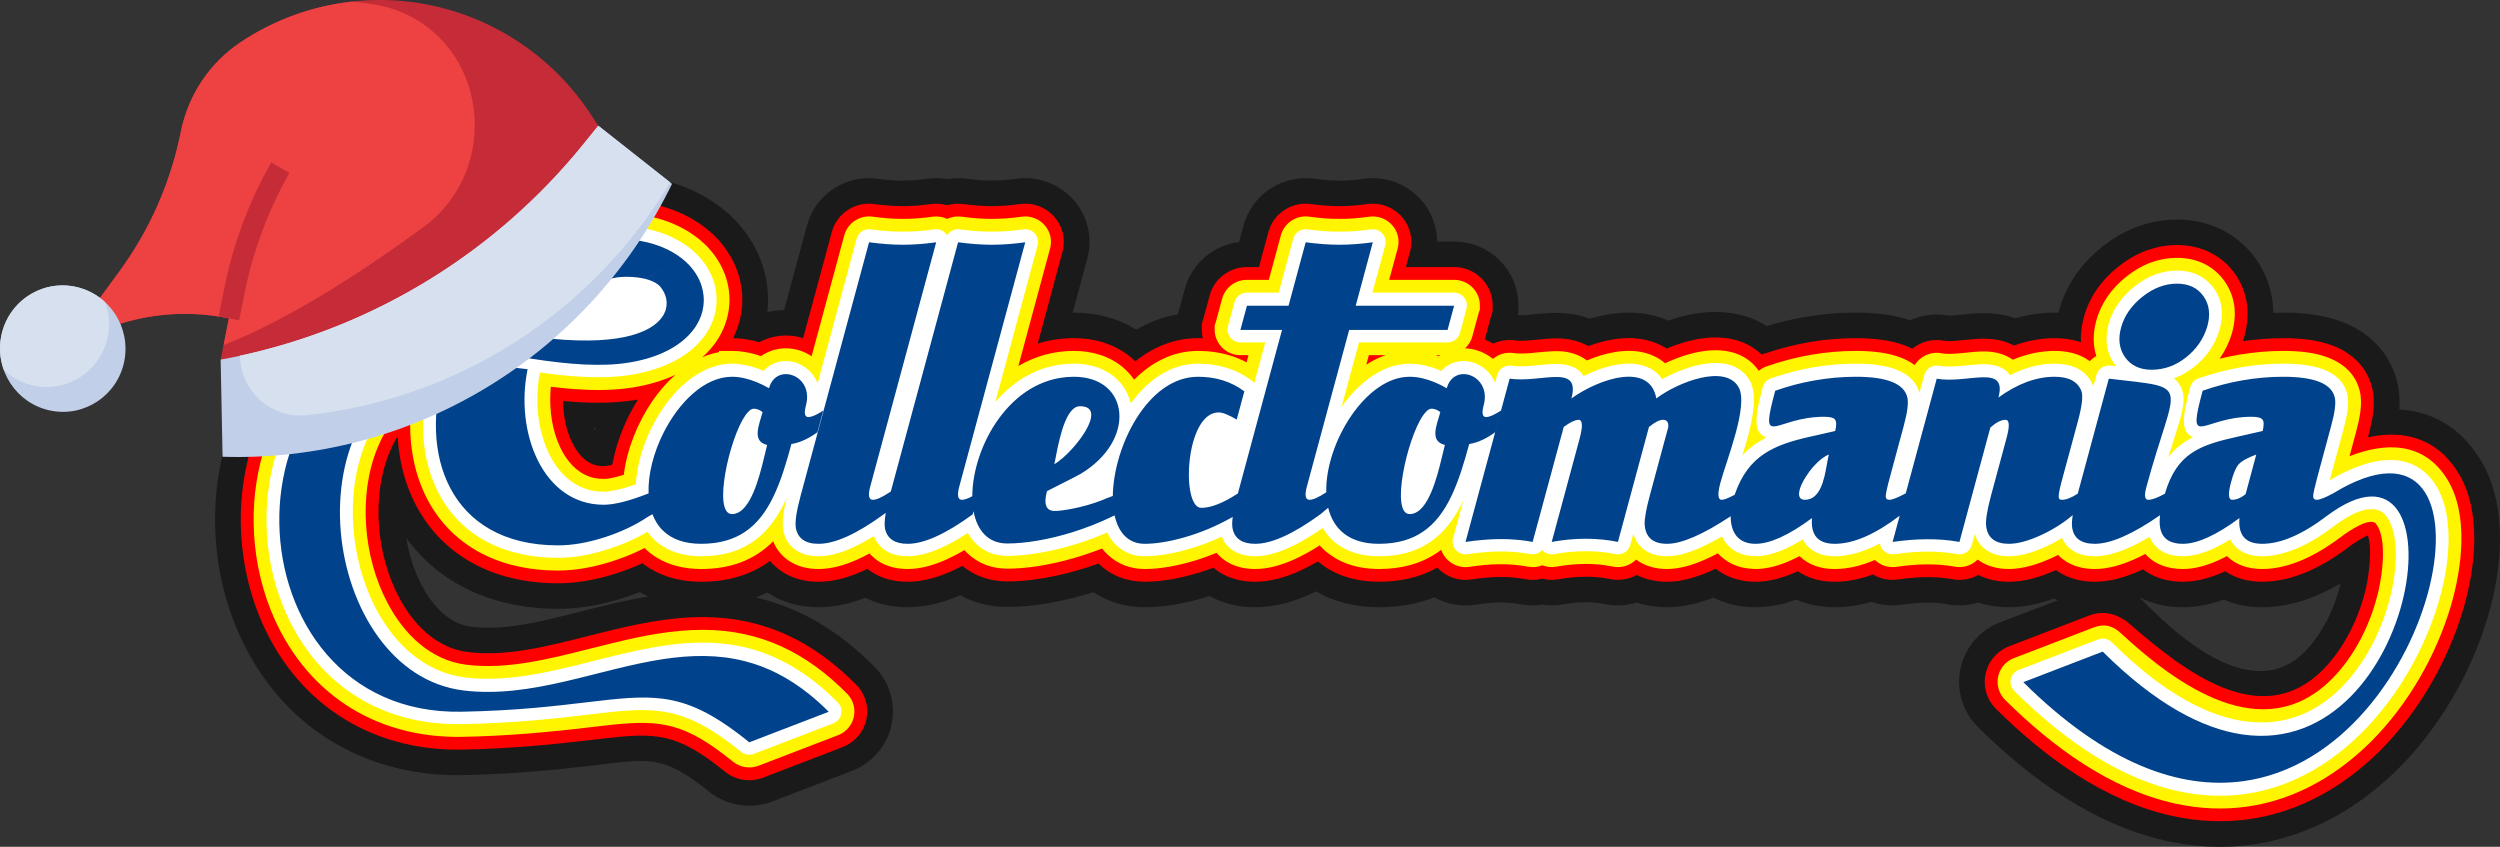 <svg width="186" height="63" viewBox="0 0 186 63" fill="none" xmlns="http://www.w3.org/2000/svg">
<rect x="0" y="0" width="186" height="63" fill="#333333" stroke="none"/>
<path fill-rule="evenodd" clip-rule="evenodd" d="M166.689 18.007C167.125 18.382 167.516 18.811 167.852 19.288C168.532 20.248 168.952 21.342 169.088 22.513C169.12 22.765 169.134 23.018 169.136 23.274C169.382 23.261 169.627 23.257 169.874 23.257C171.385 23.257 172.96 23.426 174.374 23.993C176.364 24.798 177.842 26.32 178.351 28.419C178.518 29.09 178.558 29.778 178.51 30.462C180.84 30.603 182.991 31.693 184.52 34.164C186.616 37.553 186.178 42.232 185.095 45.887C183.86 50.051 181.507 54.136 178.407 57.213C177.007 58.604 175.424 59.821 173.689 60.779C171.466 62 169.107 62.721 166.689 62.933V49.728C168.343 50.16 169.996 49.953 171.433 48.53C172.771 47.198 173.71 45.23 174.146 43.4C173.603 43.721 173.05 44.011 172.474 44.257C171.154 44.829 169.751 45.179 168.307 45.179C167.755 45.179 167.212 45.126 166.689 45.008V18.007ZM144.817 44.945C144.341 44.864 143.86 44.835 143.377 44.837C142.75 44.84 142.123 44.903 141.501 44.991C140.712 45.105 139.941 45.02 139.236 44.776C138.352 45.035 137.437 45.179 136.502 45.179C135.495 45.179 134.52 44.993 133.641 44.605C132.668 44.961 131.648 45.179 130.602 45.179H130.578C130.382 45.179 130.321 45.178 130.18 45.167C129.222 45.113 128.305 44.874 127.483 44.459C126.383 44.89 125.216 45.179 124.03 45.179C123.249 45.179 122.489 45.068 121.769 44.829C120.993 45.067 120.148 45.113 119.311 44.926C118.878 44.839 118.424 44.807 117.985 44.807C117.429 44.807 116.863 44.859 116.312 44.961C115.788 45.059 115.264 45.061 114.75 44.989C114.208 45.068 113.647 45.059 113.092 44.948C112.604 44.859 112.111 44.825 111.617 44.825C110.994 44.829 110.364 44.898 109.745 44.99C108.659 45.151 107.602 44.936 106.71 44.441C105.454 44.94 104.069 45.179 102.584 45.179C100.937 45.179 99.333 44.825 97.925 44.002C97.782 44.072 97.639 44.139 97.497 44.203C96.203 44.788 94.813 45.179 93.384 45.179C92.193 45.179 91.035 44.926 90.002 44.349C89.896 44.38 89.795 44.412 89.69 44.444C88.252 44.874 86.674 45.179 85.17 45.179C83.783 45.179 82.473 44.799 81.35 44.058C80.89 44.203 80.429 44.334 79.962 44.456C78.349 44.869 76.609 45.157 74.938 45.157C73.692 45.157 72.503 44.867 71.447 44.287C70.208 44.825 68.886 45.179 67.527 45.179C66.424 45.179 65.349 44.959 64.374 44.471C63.267 44.906 62.099 45.179 60.9 45.179C59.555 45.179 58.25 44.853 57.123 44.108L57.086 44.086C56.813 44.219 56.536 44.345 56.252 44.456C59.597 45.233 62.489 47.007 65.062 49.606C66.912 51.473 66.888 54.48 65.007 56.315C64.528 56.781 63.956 57.146 63.327 57.376L57.469 59.627C55.862 60.243 54.038 59.951 52.713 58.867C49.372 56.173 48.344 56.445 44.247 56.934V45.234C45.571 44.908 46.895 44.602 48.231 44.375C48.016 44.278 47.807 44.172 47.599 44.054C47.206 44.208 46.806 44.351 46.401 44.48C45.694 44.705 44.976 44.89 44.247 45.03V32.015L44.254 32.031L44.313 31.864L44.247 31.863V13.072C44.646 13.033 45.044 13.015 45.445 13.004C46.896 12.973 48.357 13.122 49.757 13.518C51.203 13.923 52.54 14.575 53.721 15.501L53.759 15.535L53.944 15.686C54.046 15.77 54.096 15.81 54.125 15.832L54.164 15.852L54.464 16.153L54.583 16.27L54.627 16.314C54.774 16.461 54.817 16.505 54.891 16.597C55.281 17.028 55.631 17.496 55.929 17.993C56.284 18.579 56.568 19.207 56.771 19.861L56.788 19.914L56.805 19.971C57.117 21.026 57.215 22.126 57.091 23.22C57.26 23.18 57.431 23.148 57.604 23.126C57.85 23.091 58.096 23.068 58.34 23.065L60.037 16.775C60.671 14.423 63.003 12.931 65.409 13.312C65.71 13.349 66.011 13.383 66.316 13.405C66.59 13.426 66.865 13.438 67.138 13.438C67.44 13.438 67.739 13.428 68.037 13.403C68.348 13.383 68.664 13.346 68.977 13.3C69.481 13.231 69.985 13.24 70.47 13.326C70.98 13.237 71.507 13.232 72.034 13.312C72.337 13.349 72.637 13.383 72.941 13.405C73.215 13.426 73.491 13.438 73.766 13.438C74.065 13.438 74.366 13.428 74.665 13.403C74.975 13.383 75.29 13.346 75.602 13.3C78.216 12.934 80.644 14.742 81.014 17.337C81.104 17.963 81.064 18.61 80.898 19.228L79.81 23.257H79.892C81.544 23.257 83.158 23.663 84.534 24.527C85.481 23.972 86.52 23.575 87.631 23.386C87.651 23.314 87.673 23.237 87.701 23.147L88.15 21.493C88.659 19.602 90.276 18.237 92.19 18.007L92.522 16.775C93.154 14.423 95.485 12.931 97.894 13.312C98.194 13.349 98.498 13.383 98.797 13.405C99.074 13.426 99.349 13.438 99.627 13.438C99.924 13.438 100.223 13.428 100.523 13.403C100.834 13.383 101.149 13.346 101.461 13.3C104.074 12.934 106.502 14.742 106.869 17.337C106.902 17.546 106.918 17.757 106.918 17.971H108.186C110.824 17.971 112.968 20.099 112.968 22.717C112.968 23.052 112.964 23.253 112.938 23.441L113.021 23.452C113.319 23.485 113.843 23.413 114.15 23.38C115.348 23.261 116.447 23.187 117.632 23.502C117.853 23.562 118.07 23.631 118.282 23.713C118.714 23.578 119.153 23.477 119.596 23.398C120.705 23.205 121.846 23.198 122.946 23.456C123.357 23.553 123.752 23.683 124.13 23.852C124.85 23.599 125.587 23.41 126.317 23.305C128.146 23.042 129.966 23.312 131.444 24.258C132.361 23.979 133.295 23.754 134.239 23.59L134.286 23.584L134.325 23.577C135.561 23.367 136.815 23.257 138.071 23.257C139.421 23.257 140.827 23.393 142.112 23.827C142.976 23.437 143.959 23.297 144.946 23.477C145.23 23.495 145.71 23.432 145.982 23.405C147.167 23.285 148.25 23.208 149.425 23.52C149.598 23.567 149.769 23.62 149.938 23.679C150.888 23.407 151.867 23.257 152.862 23.257C152.959 23.257 153.055 23.259 153.151 23.261L153.188 23.123C153.446 22.162 153.871 21.262 154.439 20.44C154.983 19.654 155.647 18.958 156.398 18.365C157.167 17.749 158.022 17.246 158.95 16.889C159.089 16.838 159.143 16.818 159.233 16.794C160.114 16.491 161.034 16.334 161.963 16.334C163.076 16.334 164.166 16.554 165.173 17.028C165.726 17.291 166.235 17.62 166.689 18.007V45.008C166.26 44.914 165.84 44.78 165.444 44.605C164.472 44.961 163.451 45.179 162.407 45.179C161.289 45.179 160.225 44.957 159.282 44.493L159.233 44.513L159.826 45.102C161.497 46.76 164.085 49.046 166.689 49.728V62.933C164.891 63.091 163.058 62.969 161.214 62.566C155.779 61.375 151.026 57.927 147.153 54.086C145.287 52.231 145.287 49.226 147.153 47.373C147.665 46.86 148.287 46.477 148.97 46.24L153.098 44.656C153.001 44.615 152.905 44.574 152.814 44.529C152.459 44.658 152.103 44.771 151.738 44.869C150.997 45.065 150.232 45.179 149.462 45.179C148.679 45.179 147.91 45.068 147.189 44.829C146.439 45.059 145.625 45.108 144.817 44.945ZM44.247 56.934L44.182 56.944C42.516 57.139 40.876 57.312 39.229 57.436V46.413C40.601 46.168 41.961 45.811 43.203 45.498C43.553 45.407 43.901 45.324 44.247 45.234V56.934ZM39.229 14.246V45.15C39.988 45.25 40.751 45.297 41.517 45.297C42.341 45.297 43.167 45.217 43.976 45.079C44.065 45.065 44.156 45.047 44.247 45.03V32.015L44.182 31.863H44.247V13.072C42.52 13.22 40.833 13.611 39.229 14.246ZM39.229 57.436C37.64 57.557 36.041 57.637 34.415 57.671C26.652 57.809 20.362 53.59 17.506 46.508C16.541 44.123 16.043 41.553 16.003 38.988C15.862 30.08 21.336 21.361 31.688 19.976C33.169 18.052 35.014 16.428 37.155 15.23C37.826 14.854 38.522 14.526 39.229 14.246V45.15C38.351 45.032 37.479 44.846 36.628 44.576C34.02 43.753 31.816 42.211 30.23 40.038C30.425 41.26 30.808 42.474 31.379 43.555C32.131 44.976 33.362 46.425 35.069 46.633C36.395 46.795 37.821 46.663 39.229 46.413V57.436Z" fill="#1A1A1A"/>
<path fill-rule="evenodd" clip-rule="evenodd" d="M145.175 43.076C144.576 42.976 143.973 42.936 143.365 42.938C142.65 42.94 141.93 43.01 141.223 43.11C140.549 43.21 139.891 43.066 139.345 42.74C138.436 43.076 137.481 43.281 136.501 43.281C135.502 43.281 134.548 43.043 133.754 42.5L133.659 42.541C132.702 42.977 131.663 43.281 130.602 43.281H130.578C130.428 43.281 130.431 43.285 130.326 43.274C129.326 43.224 128.401 42.91 127.645 42.311C127.488 42.388 127.331 42.459 127.176 42.529C126.189 42.953 125.108 43.281 124.029 43.281C123.232 43.281 122.46 43.127 121.774 42.778C121.167 43.111 120.433 43.234 119.712 43.066C119.148 42.953 118.563 42.91 117.985 42.91C117.31 42.91 116.631 42.974 115.965 43.094C115.551 43.172 115.138 43.152 114.744 43.052C114.33 43.158 113.89 43.174 113.457 43.086C112.844 42.974 112.227 42.922 111.604 42.925C110.887 42.933 110.17 43.004 109.463 43.11C108.489 43.259 107.556 42.9 106.935 42.233C105.667 42.944 104.212 43.281 102.584 43.281C101.099 43.281 99.65 42.934 98.429 42.066C98.299 41.974 98.172 41.875 98.051 41.773C97.612 42.029 97.16 42.267 96.702 42.474C95.665 42.942 94.532 43.281 93.383 43.281C92.419 43.281 91.477 43.065 90.666 42.529C90.531 42.441 90.403 42.344 90.284 42.24C89.904 42.382 89.52 42.509 89.135 42.625C87.884 43 86.484 43.281 85.169 43.281C83.875 43.281 82.692 42.842 81.754 41.955L81.721 41.925C80.985 42.192 80.239 42.423 79.482 42.619C78.028 42.991 76.445 43.259 74.938 43.259C73.698 43.259 72.544 42.877 71.601 42.105C71.351 42.233 71.098 42.358 70.843 42.474C69.807 42.942 68.674 43.281 67.527 43.281C66.56 43.281 65.618 43.065 64.809 42.529C64.709 42.465 64.622 42.398 64.53 42.325C64.429 42.377 64.32 42.429 64.217 42.474C63.181 42.942 62.048 43.281 60.9 43.281C59.935 43.281 58.992 43.065 58.18 42.529C57.838 42.3 57.541 42.033 57.287 41.732C55.855 42.79 54.13 43.281 52.162 43.281C50.827 43.281 49.515 42.999 48.371 42.301C48.173 42.181 47.98 42.048 47.797 41.907C47.153 42.201 46.492 42.454 45.819 42.669C45.441 42.79 45.062 42.899 44.68 42.993V34.675L44.91 34.68C45.105 34.68 45.352 34.627 45.553 34.579C45.86 32.876 46.554 31.171 47.466 29.726C47.387 29.739 47.3 29.753 47.219 29.766L47.192 29.772L47.156 29.777C46.338 29.9 45.51 29.961 44.68 29.966V14.939C44.947 14.92 45.217 14.908 45.49 14.901C46.749 14.873 48.019 15 49.234 15.344C50.437 15.681 51.551 16.219 52.531 16.991L52.552 17.006L52.72 17.145C52.825 17.233 52.927 17.326 53.03 17.42L53.041 17.425L53.27 17.655C53.385 17.765 53.379 17.764 53.439 17.834C53.758 18.185 54.042 18.563 54.284 18.967C54.561 19.423 54.782 19.913 54.944 20.421L54.95 20.447L54.964 20.494C55.219 21.345 55.293 22.235 55.176 23.116C55.078 23.834 54.865 24.518 54.544 25.16C55.205 25.167 55.856 25.277 56.489 25.463C56.917 25.228 57.387 25.076 57.879 25.006C58.493 24.917 59.127 24.968 59.723 25.149L59.751 25.16L61.887 17.265C62.264 15.846 63.678 14.949 65.13 15.194C65.477 15.239 65.825 15.274 66.173 15.299C66.496 15.322 66.819 15.337 67.138 15.337C67.485 15.337 67.829 15.325 68.177 15.299C68.534 15.274 68.889 15.231 69.248 15.181C69.663 15.124 70.08 15.159 70.467 15.272C70.88 15.151 71.319 15.12 71.757 15.194C72.105 15.239 72.45 15.274 72.799 15.299C73.12 15.322 73.442 15.337 73.766 15.337C74.113 15.337 74.456 15.325 74.803 15.299C75.162 15.274 75.516 15.231 75.874 15.181C77.439 14.961 78.895 16.045 79.117 17.598C79.173 17.98 79.147 18.368 79.048 18.735L77.207 25.562C78.056 25.298 78.952 25.16 79.891 25.16C81.468 25.16 83.003 25.61 84.207 26.646C84.298 26.722 84.384 26.802 84.471 26.882C85.777 25.828 87.345 25.16 89.132 25.16C89.247 25.16 89.367 25.162 89.486 25.163C89.438 24.958 89.411 24.745 89.411 24.522C89.411 24.028 89.403 24.099 89.539 23.686L90.001 21.982C90.332 20.739 91.472 19.87 92.771 19.871L93.666 19.87L94.369 17.265C94.75 15.846 96.162 14.949 97.613 15.194C97.96 15.239 98.308 15.274 98.655 15.299C98.977 15.322 99.301 15.337 99.627 15.337C99.971 15.337 100.315 15.325 100.661 15.299C101.018 15.274 101.376 15.231 101.731 15.181C103.296 14.961 104.752 16.045 104.975 17.598C105.031 17.98 105.006 18.368 104.907 18.735L104.599 19.868H108.186C109.771 19.868 111.055 21.145 111.055 22.717C111.055 23.212 111.067 23.144 110.928 23.556L110.47 25.259V25.261C110.686 25.345 110.897 25.447 111.1 25.565C111.595 25.334 112.162 25.243 112.74 25.327C113.206 25.399 113.863 25.318 114.338 25.273C115.28 25.178 116.209 25.09 117.137 25.338C117.505 25.435 117.855 25.572 118.174 25.749C118.747 25.539 119.333 25.373 119.923 25.267C120.776 25.12 121.656 25.106 122.502 25.304C123.047 25.431 123.553 25.643 124.003 25.931C124.838 25.581 125.727 25.309 126.591 25.185C128.235 24.948 129.886 25.239 131.068 26.38L131.226 26.325C132.315 25.953 133.43 25.659 134.567 25.463L134.592 25.458L134.626 25.45C135.764 25.256 136.914 25.16 138.07 25.16C139.324 25.16 140.678 25.282 141.849 25.75C141.995 25.813 142.136 25.877 142.273 25.944C142.921 25.419 143.788 25.178 144.657 25.354C145.081 25.419 145.749 25.334 146.173 25.294C147.102 25.199 148.014 25.113 148.927 25.355C149.25 25.443 149.561 25.558 149.848 25.709C150.818 25.355 151.827 25.16 152.861 25.16C153.531 25.16 154.196 25.248 154.819 25.467C154.79 24.843 154.873 24.221 155.033 23.614C155.24 22.862 155.571 22.158 156.015 21.514C156.454 20.882 156.99 20.322 157.594 19.844C158.209 19.355 158.889 18.945 159.629 18.663C159.741 18.622 159.745 18.619 159.815 18.6C160.505 18.361 161.229 18.23 161.963 18.23C162.787 18.23 163.601 18.389 164.346 18.743C165.136 19.115 165.789 19.672 166.287 20.379C166.786 21.082 167.086 21.877 167.187 22.73C167.278 23.52 167.182 24.331 166.957 25.109L166.949 25.133C166.922 25.216 166.895 25.3 166.868 25.382C167.863 25.235 168.866 25.16 169.873 25.16C171.125 25.16 172.479 25.282 173.651 25.75C175.072 26.327 176.13 27.365 176.49 28.869C176.642 29.471 176.638 30.1 176.563 30.713C176.491 31.274 176.361 31.838 176.215 32.384L176.174 32.538C178.718 31.981 181.245 32.5 182.885 35.158C184.67 38.042 184.173 42.259 183.259 45.354C182.115 49.208 179.926 53.018 177.053 55.872C175.778 57.135 174.343 58.249 172.761 59.116C169.291 61.02 165.499 61.558 161.626 60.71C156.567 59.605 152.102 56.315 148.505 52.743C147.384 51.628 147.384 49.828 148.505 48.712C148.82 48.4 149.205 48.167 149.622 48.028L155.41 45.804C156.56 45.362 157.605 45.695 158.471 46.442C162.343 49.785 168.143 54.477 172.781 49.872C174.42 48.247 175.543 45.904 176.045 43.678C176.22 42.903 176.528 40.818 176.168 39.839C175.738 40 175.119 40.425 174.89 40.592C173.91 41.344 172.848 42.025 171.707 42.519C170.633 42.986 169.484 43.281 168.306 43.281C167.301 43.281 166.35 43.043 165.554 42.5L165.462 42.541C164.506 42.977 163.467 43.281 162.407 43.281C161.298 43.281 160.265 42.997 159.441 42.358C159.332 42.411 159.226 42.458 159.119 42.504C158.095 42.953 156.983 43.281 155.854 43.281C154.814 43.281 153.807 43.032 152.965 42.413L152.955 42.419C152.404 42.664 151.834 42.877 151.248 43.032C150.668 43.188 150.064 43.281 149.461 43.281C148.663 43.281 147.885 43.127 147.186 42.778C146.592 43.105 145.883 43.231 145.175 43.076ZM44.68 47.087V54.97C48.791 54.49 50.31 54.477 53.923 57.4C54.715 58.051 55.811 58.228 56.779 57.855L62.646 55.602C63.029 55.46 63.373 55.243 63.667 54.959C64.793 53.859 64.809 52.056 63.699 50.937C60.532 47.743 56.902 45.933 52.348 45.91C49.74 45.899 47.197 46.46 44.68 47.087ZM44.68 42.993C44.339 43.073 43.995 43.145 43.649 43.206C42.944 43.329 42.233 43.398 41.517 43.398C40.059 43.398 38.601 43.206 37.211 42.768C34.75 41.989 32.722 40.483 31.358 38.3C30.255 36.541 29.701 34.516 29.585 32.46C29.359 32.821 29.166 33.205 28.998 33.608C28.29 35.295 28.071 37.204 28.189 39.014C28.314 40.877 28.81 42.782 29.684 44.439C30.748 46.447 32.467 48.23 34.833 48.516C37.748 48.873 40.871 48.047 43.673 47.34C44.01 47.253 44.344 47.167 44.68 47.087V54.97C44.447 54.997 44.205 55.027 43.953 55.056C40.737 55.438 37.624 55.711 34.381 55.771C27.414 55.895 21.843 52.151 19.28 45.804C18.404 43.635 17.952 41.293 17.915 38.958C17.78 30.453 23.252 22.628 32.739 21.771C34.136 19.766 35.949 18.084 38.092 16.885C40.13 15.745 42.362 15.105 44.68 14.939V29.966C44.235 29.966 43.791 29.96 43.349 29.938C42.862 29.912 42.374 29.878 41.891 29.832C41.905 30.991 42.155 32.258 42.746 33.261C43.126 33.904 43.671 34.484 44.43 34.638C44.513 34.656 44.597 34.665 44.68 34.675V42.993Z" fill="#FF0000"/>
<path fill-rule="evenodd" clip-rule="evenodd" d="M145.363 42.147C144.703 42.03 144.032 41.986 143.36 41.991C142.604 41.993 141.84 42.063 141.086 42.175C140.482 42.259 139.899 42.054 139.49 41.662C138.545 42.068 137.538 42.334 136.503 42.334C135.514 42.334 134.584 42.063 133.882 41.374C133.676 41.483 133.473 41.584 133.264 41.678C132.434 42.055 131.524 42.334 130.604 42.334H130.58C130.45 42.334 130.497 42.335 130.404 42.322C129.389 42.282 128.483 41.913 127.81 41.166C127.479 41.342 127.139 41.508 126.794 41.658C125.936 42.029 124.973 42.334 124.031 42.334C123.196 42.334 122.394 42.132 121.731 41.632C121.273 42.087 120.59 42.3 119.921 42.139C119.286 42.01 118.632 41.958 117.986 41.958C117.253 41.958 116.518 42.027 115.792 42.159C115.435 42.226 115.071 42.188 114.746 42.058C114.4 42.197 114.019 42.233 113.648 42.155C112.969 42.027 112.289 41.974 111.601 41.979C110.84 41.98 110.073 42.058 109.32 42.175C108.392 42.311 107.517 41.759 107.225 40.909C107.145 40.97 107.064 41.028 106.984 41.084V26.479L107.04 26.499L107.155 26.423H106.984V20.82H108.188C109.243 20.82 110.102 21.672 110.102 22.717C110.102 23.12 110.13 22.945 110.013 23.285L109.546 25.012C109.452 25.372 109.257 25.678 109.001 25.915C109.296 25.925 109.587 25.975 109.869 26.06C110.309 26.191 110.72 26.412 111.074 26.701C111.483 26.355 112.035 26.183 112.599 26.267C113.167 26.352 113.863 26.274 114.435 26.216C115.239 26.138 116.1 26.043 116.893 26.256C117.329 26.372 117.73 26.552 118.062 26.817C118.715 26.542 119.403 26.323 120.089 26.205C120.814 26.078 121.568 26.058 122.286 26.227C122.89 26.372 123.433 26.635 123.884 27.027C124.78 26.601 125.776 26.262 126.731 26.126C128.24 25.909 129.78 26.185 130.751 27.448C130.819 27.534 130.798 27.509 130.832 27.562L130.852 27.59C131.046 27.426 131.273 27.304 131.524 27.229C132.569 26.865 133.648 26.583 134.75 26.395L134.772 26.393C135.865 26.205 136.964 26.108 138.072 26.108C139.193 26.108 140.443 26.211 141.492 26.634C141.843 26.775 142.168 26.951 142.455 27.161C142.868 26.488 143.679 26.118 144.489 26.29C145.023 26.377 145.729 26.294 146.27 26.24C147.063 26.157 147.904 26.066 148.68 26.274C149.074 26.379 149.441 26.534 149.755 26.764C149.879 26.711 150.004 26.664 150.13 26.616C151.006 26.294 151.929 26.108 152.863 26.108C153.622 26.108 154.382 26.241 155.052 26.6C155.136 26.643 155.109 26.628 155.169 26.665C155.278 26.729 155.38 26.795 155.482 26.871C155.622 26.718 155.786 26.59 155.964 26.488C155.896 26.274 155.848 26.051 155.815 25.823C155.723 25.163 155.787 24.501 155.96 23.861C156.137 23.212 156.424 22.606 156.806 22.053C157.192 21.496 157.663 21.006 158.195 20.584C158.73 20.155 159.323 19.797 159.97 19.553C160.069 19.514 160.04 19.523 160.106 19.506C160.705 19.295 161.327 19.182 161.964 19.182C162.652 19.182 163.321 19.311 163.939 19.601C164.577 19.9 165.101 20.352 165.508 20.925C165.912 21.498 166.157 22.143 166.241 22.838C166.316 23.506 166.232 24.189 166.041 24.837L166.034 24.859C165.841 25.491 165.555 26.082 165.177 26.628L165.13 26.692C165.601 26.578 166.075 26.477 166.553 26.395L166.576 26.393C167.668 26.205 168.769 26.108 169.875 26.108C170.996 26.108 172.245 26.211 173.294 26.634C174.428 27.092 175.277 27.889 175.565 29.09C175.687 29.576 175.677 30.1 175.615 30.596C175.55 31.115 175.425 31.638 175.291 32.139L174.806 33.944C177.45 32.896 180.332 32.839 182.073 35.654C183.698 38.282 183.171 42.279 182.343 45.084C181.246 48.788 179.138 52.456 176.379 55.2C175.165 56.402 173.801 57.459 172.299 58.287C169.035 60.081 165.477 60.585 161.834 59.785C156.963 58.718 152.643 55.506 149.18 52.071C148.435 51.33 148.435 50.127 149.18 49.386C149.395 49.173 149.657 49.012 149.947 48.922L155.755 46.689C156.596 46.367 157.206 46.566 157.797 47.115C161.993 51.004 168.375 55.593 173.461 50.546C175.228 48.791 176.436 46.292 176.976 43.886C177.253 42.666 177.603 40.066 176.785 38.98C176.347 38.399 174.644 39.593 174.315 39.839C173.393 40.542 172.393 41.184 171.328 41.648C170.373 42.059 169.353 42.334 168.308 42.334C167.316 42.334 166.387 42.063 165.681 41.374C165.481 41.483 165.274 41.584 165.067 41.678C164.236 42.055 163.327 42.334 162.409 42.334C161.318 42.334 160.316 42.013 159.609 41.212C159.322 41.366 159.03 41.508 158.732 41.638C157.837 42.03 156.843 42.334 155.856 42.334C155.004 42.334 154.177 42.137 153.492 41.617C153.357 41.517 153.235 41.404 153.122 41.287C152.938 41.377 152.751 41.469 152.564 41.553C152.061 41.778 151.538 41.974 151.006 42.113C150.504 42.246 149.982 42.334 149.463 42.334C148.635 42.334 147.83 42.139 147.157 41.646L147.138 41.632C146.691 42.08 146.024 42.292 145.363 42.147ZM106.984 41.084C105.743 41.944 104.274 42.334 102.585 42.334L102.365 42.328V26.722C102.597 26.608 102.839 26.508 103.082 26.423H102.365V16.119C103.205 16.218 103.908 16.864 104.032 17.733C104.066 17.987 104.051 18.246 103.986 18.489L103.356 20.82H106.984V26.423H106.812L106.83 26.426L106.984 26.479V41.084ZM102.365 42.328C101.159 42.298 99.982 42.002 98.99 41.293C98.691 41.084 98.423 40.844 98.183 40.578C97.582 40.966 96.953 41.317 96.309 41.612C95.398 42.022 94.393 42.334 93.385 42.334C92.612 42.334 91.85 42.167 91.197 41.738C90.937 41.565 90.711 41.361 90.515 41.131C89.976 41.353 89.423 41.55 88.861 41.718C87.7 42.066 86.389 42.334 85.171 42.334C84.123 42.334 83.174 41.984 82.413 41.268C82.264 41.122 82.121 40.972 81.996 40.809C81.099 41.16 80.176 41.458 79.245 41.7C77.867 42.051 76.366 42.308 74.94 42.308C73.815 42.308 72.788 41.94 71.972 41.157L71.752 40.931C71.33 41.179 70.893 41.408 70.449 41.612C69.539 42.022 68.533 42.334 67.528 42.334C66.755 42.334 65.99 42.167 65.339 41.738C65.096 41.574 64.879 41.389 64.695 41.175C64.409 41.331 64.12 41.476 63.823 41.612C62.915 42.022 61.911 42.334 60.901 42.334C60.127 42.334 59.366 42.167 58.715 41.738C58.155 41.368 57.765 40.87 57.524 40.273C56.106 41.7 54.312 42.334 52.164 42.334C51.008 42.334 49.865 42.097 48.873 41.493C48.537 41.287 48.228 41.047 47.952 40.775C47.802 40.852 47.648 40.927 47.494 40.999C46.878 41.289 46.238 41.536 45.591 41.746V35.544C45.688 35.524 45.787 35.501 45.875 35.478C46.054 35.434 46.232 35.382 46.409 35.327C46.644 33.408 47.448 31.435 48.52 29.864C49.002 29.156 49.582 28.473 50.249 27.885C49.241 28.356 48.149 28.657 47.048 28.835L47.024 28.837C46.549 28.911 46.073 28.961 45.591 28.986V15.849C46.728 15.829 47.881 15.947 48.974 16.259C50.057 16.563 51.062 17.045 51.954 17.746L52.106 17.874C52.202 17.951 52.289 18.03 52.378 18.116L52.479 18.212L52.48 18.213L52.597 18.325C52.691 18.421 52.66 18.386 52.717 18.456C52.999 18.759 53.25 19.096 53.465 19.453C53.703 19.847 53.896 20.273 54.038 20.723L54.044 20.752C54.267 21.482 54.328 22.238 54.228 22.993C54.126 23.756 53.864 24.483 53.465 25.141C53.414 25.22 53.432 25.195 53.39 25.25L53.333 25.345L53.228 25.5L53.184 25.558C52.908 25.934 52.597 26.278 52.248 26.581C52.646 26.412 53.063 26.279 53.494 26.2V26.108H54.453C55.097 26.108 55.734 26.219 56.349 26.407L56.376 26.419L56.408 26.426L56.618 26.499C57.027 26.206 57.505 26.019 58.016 25.944C58.493 25.877 58.984 25.92 59.447 26.06C59.781 26.16 60.095 26.313 60.384 26.504L62.813 17.511C63.067 16.561 64.015 15.962 64.989 16.129C65.358 16.18 65.73 16.218 66.104 16.247C66.447 16.271 66.793 16.285 67.14 16.285C67.511 16.285 67.881 16.271 68.25 16.247C68.629 16.218 69.006 16.176 69.382 16.123C69.763 16.07 70.139 16.129 70.469 16.285C70.818 16.123 71.217 16.064 71.612 16.129C71.985 16.18 72.357 16.218 72.729 16.247C73.074 16.271 73.421 16.285 73.768 16.285C74.137 16.285 74.505 16.271 74.875 16.247C75.256 16.218 75.632 16.176 76.009 16.123C77.054 15.976 78.024 16.696 78.173 17.733C78.209 17.987 78.193 18.246 78.126 18.489L75.767 27.23C76.99 26.515 78.378 26.108 79.893 26.108C81.236 26.108 82.554 26.479 83.582 27.361C83.89 27.625 84.156 27.925 84.382 28.251C85.644 26.977 87.247 26.108 89.134 26.108C89.957 26.108 90.778 26.219 91.569 26.468C91.978 26.596 92.37 26.759 92.748 26.954L92.887 26.423H92.286C91.228 26.423 90.371 25.572 90.371 24.522C90.371 24.121 90.346 24.298 90.456 23.959L90.925 22.227C91.147 21.397 91.905 20.82 92.773 20.82H94.401L95.295 17.511C95.55 16.561 96.499 15.962 97.473 16.129C97.843 16.18 98.214 16.218 98.588 16.247C98.93 16.271 99.279 16.285 99.629 16.285C99.999 16.285 100.364 16.271 100.732 16.247C101.109 16.218 101.49 16.176 101.868 16.123C102.038 16.096 102.203 16.096 102.365 16.119V26.423H101.844L101.652 27.132C101.883 26.98 102.12 26.845 102.365 26.722V42.328ZM45.591 47.842C47.808 47.3 50.062 46.851 52.346 46.859C56.64 46.882 60.03 48.589 63.017 51.603C63.758 52.349 63.748 53.553 62.998 54.282C62.796 54.478 62.564 54.624 62.314 54.712L56.434 56.972C55.789 57.216 55.059 57.099 54.533 56.666C51.002 53.813 49.251 53.548 45.591 53.914V47.842ZM45.591 41.746L45.529 41.767C44.861 41.979 44.178 42.154 43.488 42.273C42.837 42.385 42.178 42.448 41.519 42.448C40.16 42.448 38.801 42.273 37.503 41.864C35.263 41.154 33.417 39.791 32.171 37.802C31.016 35.953 30.517 33.785 30.517 31.621C30.517 31.03 30.553 30.433 30.627 29.843C29.515 30.724 28.681 31.893 28.115 33.248C27.354 35.069 27.106 37.118 27.236 39.078C27.368 41.075 27.901 43.106 28.842 44.878C30.056 47.174 32.025 49.131 34.721 49.46C37.781 49.834 40.967 49.002 43.912 48.258C44.47 48.117 45.028 47.974 45.591 47.842V53.914C45.053 53.971 44.474 54.038 43.842 54.115C40.659 54.495 37.576 54.765 34.365 54.821C27.798 54.941 22.586 51.432 20.169 45.452C19.335 43.389 18.908 41.161 18.872 38.944C18.741 30.691 24.162 23.28 33.275 22.68C34.619 20.634 36.416 18.915 38.564 17.713C40.701 16.519 43.064 15.908 45.514 15.851L45.591 15.849V28.986C44.861 29.03 44.125 29.025 43.398 28.986C42.591 28.949 41.785 28.875 40.982 28.776C40.952 29.094 40.937 29.412 40.937 29.731C40.937 31.089 41.226 32.558 41.92 33.741C42.442 34.628 43.205 35.359 44.244 35.568C44.462 35.613 44.69 35.629 44.912 35.629C45.128 35.629 45.365 35.593 45.591 35.544V41.746Z" fill="#FFF500"/>
<path fill-rule="evenodd" clip-rule="evenodd" d="M165.121 24.581V24.584C164.953 25.128 164.708 25.63 164.388 26.085C164.072 26.538 163.684 26.95 163.22 27.313C162.749 27.683 162.251 27.964 161.733 28.15C162.02 28.359 162.222 28.632 162.35 29.014C162.641 29.857 162.315 30.875 161.733 32.71C161.607 33.1 161.468 33.54 161.32 34.021C161.674 33.56 162.082 33.191 162.544 32.882C162.741 32.749 162.949 32.631 163.162 32.523C162.287 32.158 162.305 31.206 162.956 28.801C163.044 28.463 163.307 28.219 163.618 28.131C164.647 27.776 165.676 27.509 166.7 27.332L166.732 27.325C167.779 27.146 168.827 27.057 169.874 27.057C171.158 27.057 172.177 27.209 172.933 27.513C173.872 27.893 174.441 28.495 174.635 29.321C174.712 29.629 174.721 30.014 174.665 30.48C174.616 30.869 174.514 31.34 174.368 31.893L173.346 35.676L173.332 35.727C177.316 33.385 179.91 33.975 181.256 36.153C182.45 38.077 182.452 41.349 181.425 44.814C180.43 48.179 178.466 51.781 175.7 54.528C169.963 60.221 160.872 62.33 149.858 51.398C149.486 51.03 149.486 50.427 149.858 50.058C149.976 49.941 150.113 49.861 150.263 49.819L156.099 47.574C156.462 47.435 156.859 47.531 157.117 47.789L157.118 47.788C164.896 55.506 170.651 54.673 174.135 51.216C176.067 49.295 177.346 46.606 177.911 44.094C178.456 41.673 178.355 39.479 177.548 38.409C176.94 37.606 175.7 37.62 173.731 39.085V39.087C172.75 39.83 171.824 40.398 170.944 40.775C170.011 41.179 169.131 41.385 168.307 41.385C167.401 41.385 166.712 41.113 166.239 40.578C166.119 40.444 166.017 40.294 165.932 40.134C165.492 40.405 165.071 40.633 164.668 40.818C163.836 41.193 163.083 41.385 162.408 41.385C161.332 41.385 160.614 41.019 160.171 40.386C160.072 40.247 159.993 40.1 159.927 39.939C159.364 40.277 158.836 40.554 158.347 40.77C157.411 41.179 156.581 41.385 155.855 41.385C155.121 41.385 154.527 41.209 154.072 40.866C153.782 40.641 153.563 40.366 153.416 40.034C153.011 40.277 152.597 40.494 152.167 40.685C151.669 40.911 151.199 41.08 150.761 41.197C150.291 41.32 149.855 41.385 149.462 41.385C148.759 41.385 148.183 41.217 147.728 40.88C147.338 40.593 147.07 40.211 146.925 39.727L146.705 40.539C146.572 41.04 146.058 41.34 145.556 41.217C144.844 41.091 144.107 41.034 143.358 41.039C142.585 41.042 141.78 41.113 140.948 41.234C140.426 41.309 139.942 40.952 139.865 40.433V40.429C139.621 40.558 139.377 40.675 139.137 40.778C138.207 41.18 137.328 41.385 136.502 41.385C135.601 41.385 134.91 41.113 134.437 40.578C134.316 40.444 134.212 40.294 134.132 40.134C133.689 40.405 133.265 40.633 132.867 40.818C132.036 41.193 131.278 41.385 130.603 41.385H130.579L130.471 41.375C129.567 41.347 128.901 41 128.448 40.442C128.315 40.277 128.204 40.1 128.112 39.91C127.499 40.267 126.931 40.56 126.407 40.79C125.493 41.185 124.7 41.385 124.03 41.385C123.281 41.385 122.678 41.189 122.217 40.803C121.88 40.516 121.647 40.155 121.52 39.711L121.296 40.539C121.16 41.046 120.64 41.345 120.131 41.212C119.461 41.078 118.736 41.009 117.986 41.009C117.202 41.009 116.403 41.085 115.618 41.226C115.282 41.288 114.954 41.166 114.74 40.931C114.516 41.175 114.172 41.294 113.83 41.221C113.09 41.086 112.349 41.023 111.594 41.028C110.831 41.031 110.03 41.108 109.176 41.234C108.657 41.312 108.167 40.955 108.09 40.437C108.068 40.291 108.078 40.147 108.12 40.015L108.874 37.228C108.597 37.818 108.28 38.366 107.914 38.854C106.74 40.427 105.103 41.385 102.585 41.385C101.316 41.385 100.311 41.068 99.547 40.523C99.069 40.186 98.695 39.762 98.411 39.282C97.507 39.913 96.675 40.401 95.909 40.746C94.973 41.172 94.129 41.385 93.384 41.385C92.723 41.385 92.166 41.237 91.727 40.948C91.347 40.695 91.069 40.355 90.898 39.927C90.125 40.289 89.338 40.58 88.585 40.809C87.305 41.191 86.102 41.385 85.17 41.385C84.309 41.385 83.617 41.091 83.072 40.578C82.789 40.312 82.554 39.988 82.373 39.619C81.248 40.111 80.1 40.498 79.006 40.778C77.495 41.166 76.077 41.36 74.939 41.36C73.988 41.36 73.224 41.035 72.637 40.475C72.39 40.239 72.179 39.959 72.004 39.651C71.31 40.107 70.658 40.473 70.052 40.746C69.112 41.172 68.27 41.385 67.528 41.385C66.862 41.385 66.309 41.237 65.868 40.948C65.476 40.685 65.189 40.33 65.022 39.881C64.459 40.23 63.926 40.52 63.428 40.746C62.49 41.172 61.647 41.385 60.901 41.385C60.237 41.385 59.684 41.237 59.243 40.948C58.754 40.623 58.432 40.153 58.295 39.535L58.285 39.484C58.22 39.159 58.22 38.749 58.288 38.26C58.338 37.909 58.417 37.513 58.524 37.072C58.227 37.72 57.892 38.322 57.491 38.854C56.316 40.427 54.682 41.385 52.163 41.385C51.027 41.385 50.104 41.127 49.372 40.68C48.881 40.383 48.481 40.007 48.174 39.565C47.825 39.772 47.46 39.967 47.084 40.141C46.508 40.41 45.89 40.652 45.233 40.861C44.571 41.075 43.934 41.233 43.324 41.339C42.696 41.445 42.094 41.498 41.518 41.498C40.134 41.498 38.895 41.309 37.792 40.958C35.611 40.266 34.024 38.964 32.985 37.299C31.958 35.66 31.473 33.688 31.473 31.621C31.473 30.418 31.642 29.173 31.964 27.94C29.681 28.936 28.129 30.732 27.229 32.884C26.436 34.783 26.139 36.967 26.282 39.139C26.426 41.317 27.016 43.476 27.991 45.324C29.424 48.028 31.695 50.047 34.602 50.401C37.768 50.79 40.978 49.978 44.149 49.179C50.253 47.637 56.244 46.124 62.334 52.266C62.703 52.639 62.699 53.24 62.325 53.607C62.223 53.706 62.103 53.779 61.978 53.824L56.091 56.086C55.757 56.212 55.393 56.143 55.135 55.93C50.698 52.34 48.596 52.591 43.726 53.171C41.394 53.448 38.453 53.798 34.349 53.873C27.563 53.993 23.084 50.12 21.061 45.099C20.274 43.158 19.86 41.047 19.83 38.927C19.703 30.866 25.119 23.892 33.924 23.597C33.945 23.453 33.996 23.319 34.071 23.203L34.07 23.201C35.32 21.308 36.989 19.681 39.031 18.539C40.904 17.493 43.089 16.857 45.534 16.799C46.727 16.775 47.788 16.912 48.713 17.172C49.744 17.46 50.611 17.902 51.345 18.48L51.472 18.584L51.483 18.593L51.494 18.6H51.495L51.721 18.804L51.914 18.996V18.994L51.919 18.999L51.989 19.075C52.242 19.349 52.464 19.638 52.645 19.941C52.847 20.274 53.004 20.627 53.116 20.982L53.127 21.022C53.307 21.624 53.359 22.248 53.28 22.867C53.2 23.483 52.987 24.087 52.644 24.652L52.6 24.715L52.554 24.788L52.538 24.811V24.814L52.535 24.817L52.445 24.95L52.41 24.997C51.892 25.71 51.145 26.355 50.155 26.871C49.27 27.332 48.191 27.685 46.911 27.894L46.877 27.897C45.849 28.06 44.705 28.099 43.443 28.04C42.434 27.993 41.342 27.878 40.173 27.711C40.045 28.367 39.977 29.049 39.977 29.731C39.977 31.377 40.361 32.975 41.094 34.222C41.784 35.389 42.78 36.242 44.051 36.499C44.313 36.551 44.601 36.58 44.912 36.58C45.231 36.58 45.633 36.519 46.112 36.397C46.48 36.306 46.877 36.181 47.307 36.029C47.407 34.156 48.174 32.063 49.313 30.394C50.596 28.514 52.377 27.132 54.3 27.061H54.348L54.435 27.06H54.452V27.057C54.97 27.057 55.506 27.142 56.064 27.317L56.112 27.332C56.342 27.405 56.578 27.495 56.817 27.598C57.174 27.185 57.649 26.956 58.148 26.882C58.486 26.838 58.833 26.865 59.168 26.966C59.487 27.065 59.796 27.229 60.063 27.452C60.391 27.727 60.662 28.085 60.831 28.519L63.736 17.755C63.863 17.273 64.351 16.976 64.838 17.07C65.242 17.124 65.637 17.165 66.032 17.194C66.412 17.222 66.782 17.234 67.139 17.234C67.541 17.234 67.934 17.222 68.319 17.194C68.712 17.165 69.114 17.121 69.518 17.063C69.905 17.007 70.275 17.194 70.468 17.507C70.67 17.176 71.069 16.993 71.465 17.07C71.866 17.124 72.263 17.165 72.659 17.194C73.038 17.222 73.408 17.234 73.767 17.234C74.167 17.234 74.559 17.222 74.944 17.194C75.338 17.165 75.74 17.121 76.143 17.063C76.668 16.988 77.15 17.351 77.225 17.866C77.242 17.997 77.233 18.126 77.2 18.246L74.052 29.91C75.488 28.237 77.463 27.057 79.892 27.057C81.185 27.057 82.218 27.444 82.955 28.08C83.557 28.597 83.951 29.267 84.132 30.02C85.381 28.284 87.09 27.057 89.133 27.057C89.895 27.057 90.612 27.161 91.28 27.371C91.958 27.585 92.581 27.904 93.154 28.335L93.321 28.492L94.134 25.475H92.285C91.756 25.475 91.327 25.047 91.327 24.522C91.327 24.421 91.345 24.322 91.374 24.226L91.849 22.473C91.962 22.049 92.347 21.772 92.772 21.772H95.137L96.219 17.755C96.349 17.273 96.835 16.976 97.322 17.07C97.723 17.124 98.124 17.165 98.517 17.194C98.895 17.222 99.264 17.234 99.628 17.234C100.024 17.234 100.418 17.222 100.803 17.194C101.198 17.165 101.597 17.121 102.002 17.063C102.526 16.988 103.008 17.351 103.082 17.866C103.101 17.997 103.094 18.126 103.056 18.246H103.06L102.108 21.772H108.187C108.715 21.772 109.142 22.195 109.142 22.717C109.142 22.822 109.125 22.92 109.095 23.014L108.624 24.77C108.508 25.193 108.12 25.474 107.699 25.474V25.475H101.108L99.81 30.278C101.098 28.444 102.871 27.107 104.776 27.061H104.806L104.864 27.06H104.87V27.057C105.389 27.057 105.932 27.142 106.487 27.317L106.532 27.332C106.764 27.405 106.998 27.495 107.238 27.598C107.597 27.185 108.071 26.956 108.573 26.882C108.909 26.837 109.257 26.865 109.588 26.966C109.911 27.065 110.215 27.229 110.483 27.452C110.805 27.716 111.069 28.064 111.237 28.479L111.393 27.9C111.52 27.429 111.982 27.136 112.461 27.209V27.207C113.098 27.304 113.847 27.229 114.528 27.161C115.322 27.079 116.043 27.01 116.645 27.173C117.185 27.317 117.592 27.564 117.813 27.979C118.597 27.59 119.452 27.279 120.253 27.139C120.889 27.027 121.506 27.02 122.062 27.152C122.702 27.302 123.251 27.625 123.649 28.175L123.673 28.209L123.728 28.177C124.667 27.661 125.813 27.216 126.865 27.065C128.123 26.882 129.283 27.107 129.993 28.03L130.039 28.096L130.191 28.331C130.875 29.549 130.249 31.921 129.627 33.892C129.954 33.535 130.312 33.231 130.707 32.967C130.934 32.812 131.174 32.674 131.42 32.544C130.487 32.199 130.488 31.259 131.151 28.801C131.242 28.463 131.502 28.219 131.813 28.131C132.844 27.776 133.874 27.509 134.897 27.332L134.93 27.325C135.977 27.146 137.024 27.057 138.071 27.057C139.356 27.057 140.372 27.209 141.13 27.513C142.035 27.878 142.596 28.452 142.808 29.232L143.168 27.9C143.3 27.405 143.805 27.108 144.302 27.22C144.921 27.326 145.684 27.252 146.369 27.18C147.144 27.105 147.846 27.033 148.434 27.191C148.936 27.324 149.32 27.547 149.54 27.912C149.85 27.755 150.158 27.62 150.464 27.506C151.272 27.209 152.073 27.057 152.862 27.057C153.546 27.057 154.127 27.184 154.605 27.435L154.666 27.474C155.172 27.761 155.533 28.18 155.741 28.73L155.746 28.739L155.974 27.9C156.098 27.44 156.544 27.149 157.007 27.204L157.443 27.253L157.347 27.128C157.031 26.698 156.836 26.219 156.762 25.692C156.693 25.193 156.734 24.664 156.881 24.108C157.029 23.574 157.265 23.065 157.595 22.593C157.915 22.126 158.314 21.704 158.795 21.323C159.282 20.933 159.789 20.638 160.312 20.44L160.394 20.413C160.913 20.223 161.435 20.131 161.964 20.131C162.547 20.131 163.07 20.24 163.528 20.458C164.005 20.684 164.407 21.022 164.722 21.471C165.037 21.915 165.224 22.405 165.286 22.948C165.347 23.446 165.291 23.986 165.123 24.564L165.121 24.581Z" fill="white"/>
<path fill-rule="evenodd" clip-rule="evenodd" d="M166.854 58.126V54.647C180.135 56.553 183.425 30.705 173.15 38.361C171.315 39.76 169.701 40.459 168.307 40.459C167.607 40.459 167.122 40.252 166.854 39.847V36.924L167.072 36.771L167.867 33.818C167.429 33.984 167.092 34.144 166.854 34.298V32.404L168.344 32.065C168.443 31.638 168.44 31.352 168.329 31.215C168.217 31.075 167.947 31.008 167.513 31.008C167.283 31.008 167.063 31.016 166.854 31.034V28.295C167.855 28.119 168.863 28.031 169.874 28.031C172.196 28.031 173.475 28.545 173.706 29.575C173.805 29.961 173.718 30.661 173.442 31.674L172.422 35.456C172.211 36.239 172.105 36.723 172.098 36.909C172.095 37.093 172.187 37.185 172.373 37.185C172.591 37.185 173 37.024 173.597 36.699C186.876 28.616 181.67 56.143 166.854 58.126ZM136.068 33.818C135.709 33.953 135.314 34.275 134.956 34.673V32.428L136.541 32.065C136.642 31.638 136.636 31.352 136.524 31.215C136.418 31.075 136.147 31.008 135.711 31.008C135.448 31.008 135.199 31.02 134.956 31.043V28.312C135.991 28.126 137.032 28.031 138.072 28.031C140.395 28.031 141.674 28.545 141.906 29.575C142.002 29.961 141.916 30.661 141.642 31.674L140.621 35.456C140.408 36.239 140.303 36.723 140.298 36.909C140.294 37.093 140.385 37.185 140.573 37.185C140.787 37.185 141.193 37.024 141.789 36.704L144.093 28.172C146.331 28.593 149.373 27.013 148.683 29.575C150.107 28.545 151.501 28.031 152.863 28.031C153.918 28.031 154.58 28.386 154.856 29.094C154.99 29.443 154.907 30.181 154.605 31.306L153.358 35.918C153.187 36.562 153.128 36.946 153.189 37.072C153.213 37.148 153.288 37.185 153.414 37.185C153.72 37.185 154.112 37.034 154.585 36.728L156.896 28.172C163.233 28.927 161.856 28.212 159.69 36.239C159.511 36.9 159.572 37.216 159.874 37.185C160.142 37.172 160.538 37.02 161.068 36.735C161.964 33.672 163.721 33.104 166.509 32.481L166.854 32.404V34.298C166.737 34.375 166.646 34.447 166.575 34.525C166.369 34.745 166.175 35.187 165.998 35.845C165.755 36.739 165.783 37.185 166.08 37.185C166.321 37.185 166.581 37.1 166.854 36.924V39.847C166.649 39.533 166.568 39.1 166.615 38.544C164.892 39.819 163.487 40.459 162.408 40.459C160.956 40.459 160.553 39.601 160.711 38.328C158.663 39.748 157.043 40.459 155.855 40.459C154.816 40.459 154.249 40.029 154.159 39.172C154.137 38.961 154.155 38.678 154.213 38.325C153.491 38.934 152.679 39.441 151.777 39.847C150.869 40.254 150.098 40.459 149.462 40.459C148.471 40.459 147.908 40.043 147.779 39.216C147.707 38.782 147.827 38.009 148.128 36.886L149.285 32.598C149.532 31.693 149.507 31.233 149.21 31.233C148.884 31.233 148.508 31.43 148.08 31.812L145.783 40.319C144.208 40.033 142.532 40.072 140.81 40.319L141.337 38.368C139.507 39.761 137.897 40.459 136.502 40.459C135.712 40.459 135.199 40.2 134.956 39.677V36.959C135.772 36.34 135.857 34.599 136.068 33.818ZM166.854 28.295C165.857 28.463 164.869 28.725 163.877 29.071C162.746 33.267 163.721 31.299 166.854 31.034V28.295ZM166.854 54.647V58.126C162.252 58.739 156.727 56.895 150.535 50.753L156.441 48.48C160.389 52.401 163.874 54.219 166.854 54.647ZM164.211 24.332C164.472 23.426 164.383 22.664 163.94 22.041C163.502 21.416 162.842 21.105 161.964 21.105C161.069 21.105 160.21 21.432 159.387 22.086C158.571 22.739 158.041 23.505 157.806 24.378C157.57 25.248 157.676 25.987 158.119 26.597C158.563 27.206 159.215 27.509 160.076 27.509C161.008 27.509 161.86 27.206 162.63 26.597C163.404 25.987 163.928 25.235 164.211 24.332ZM134.956 34.673C134.04 35.687 133.374 37.185 134.276 37.185C134.549 37.185 134.772 37.101 134.956 36.959V39.677C134.821 39.383 134.772 39.008 134.813 38.544C133.093 39.819 131.689 40.459 130.603 40.459C129.293 40.459 128.755 39.572 128.764 38.407C126.693 39.775 125.116 40.459 124.03 40.459C122.992 40.459 122.435 39.991 122.365 39.053C122.338 38.638 122.465 37.9 122.753 36.838L123.872 32.69C124.026 32.121 124.106 31.821 124.117 31.792C124.153 31.422 124.026 31.233 123.731 31.233C123.468 31.233 123.119 31.412 122.682 31.767L120.374 40.319C118.851 40.001 117.137 40.009 115.448 40.319L117.515 32.667C117.776 31.698 117.747 31.221 117.436 31.233C117.153 31.253 116.787 31.43 116.341 31.767L114.029 40.319C112.834 40.094 111.62 40.06 110.355 40.166V35.434L112.317 28.172C114.64 28.519 117.625 27.004 116.912 29.644C118.989 28.154 122.751 26.912 123.229 29.644C124.849 28.421 128.376 27.065 129.355 28.814C130.114 30.158 128.454 34.23 128.004 35.893C127.77 36.754 127.804 37.185 128.095 37.185C128.274 37.185 128.595 37.06 129.059 36.812C130.057 33.878 131.994 33.089 134.71 32.481L134.956 32.428V34.673ZM134.956 28.312C133.994 28.48 133.033 28.736 132.076 29.071C130.953 33.227 131.901 31.338 134.956 31.043V28.312ZM110.355 32.696C110.644 32.558 110.939 32.377 111.237 32.16L111.675 30.544C111.184 30.865 110.814 31.03 110.566 31.03C110.472 31.03 110.399 30.994 110.355 30.918V32.696ZM110.355 30.276L110.386 30.152C110.519 29.66 110.49 29.231 110.355 28.877V30.276ZM110.355 28.877V30.276C110.281 30.588 110.281 30.802 110.355 30.918V32.696C109.995 32.872 109.646 32.984 109.309 33.035C108.531 35.899 107.701 38.322 105.863 39.563V37.699C106.793 36.577 107.24 34.053 107.5 33.103C106.338 32.831 106.895 31.634 107.16 30.661C106.941 30.492 106.724 30.407 106.507 30.407C106.305 30.407 106.085 30.598 105.863 30.925V28.153C106.427 28.288 107.017 28.53 107.638 28.884C108.049 27.361 109.871 27.611 110.355 28.877ZM110.355 35.434L109.034 40.319C109.483 40.252 109.922 40.201 110.355 40.166V35.434ZM105.863 24.549V22.745H108.187L107.699 24.549H105.863ZM105.863 22.745V24.549H100.378L97.232 36.195C97.055 36.853 97.119 37.185 97.427 37.185C97.69 37.185 98.105 36.999 98.673 36.631L98.674 36.628C98.587 32.977 101.604 28.031 104.87 28.031C105.191 28.031 105.522 28.071 105.863 28.153V30.925C104.666 32.672 103.438 38.248 104.878 38.248C105.257 38.248 105.582 38.036 105.863 37.699V39.563C105.017 40.135 103.954 40.459 102.585 40.459C100.35 40.459 99.199 39.343 98.817 37.778L98.227 38.27C96.223 39.728 94.608 40.459 93.385 40.459C92.44 40.459 91.877 40.092 91.709 39.352C91.661 39.139 91.662 38.84 91.714 38.457L91.558 38.544C89.306 39.819 86.767 40.459 85.171 40.459C83.924 40.459 83.205 39.605 82.927 38.346L82.745 38.431C81.783 38.899 80.789 39.283 79.814 39.589V37.841C80.484 37.709 81.281 37.498 82.008 37.208C82.186 37.128 82.449 37.024 82.793 36.899C82.84 33.227 85.386 28.031 89.134 28.031C90.463 28.031 91.614 28.395 92.579 29.116L92.011 31.215C91.408 30.86 90.963 30.683 90.668 30.683C88.166 30.683 87.856 37.784 89.37 37.784C90.085 37.784 90.973 37.44 92.045 36.746L92.097 36.718C97.902 15.206 93.905 30.02 95.383 24.549H92.286L92.773 22.745H95.868L97.142 18.026C98.055 18.145 98.882 18.209 99.628 18.209C100.445 18.209 101.282 18.145 102.137 18.026L100.865 22.745H105.863ZM79.814 35.566C80.1 35.421 80.288 35.322 80.374 35.27C84.575 32.777 84.071 28.031 79.893 28.031L79.814 28.034V30.456C79.972 30.308 80.149 30.223 80.345 30.223C81.95 30.223 80.981 32.031 79.814 33.335V35.566ZM79.814 28.034V30.456C78.938 31.271 78.591 33.968 78.439 34.534C78.817 34.328 79.332 33.875 79.814 33.335V35.566C79.392 35.786 78.751 36.108 77.896 36.541C77.631 37.522 77.824 38.016 78.474 38.016C78.746 38.016 79.233 37.958 79.814 37.841V39.589C78.007 40.155 76.267 40.435 74.939 40.435C73.507 40.435 72.694 39.453 72.431 38.036L72.369 38.27C70.363 39.728 68.751 40.459 67.528 40.459C66.583 40.459 66.019 40.092 65.851 39.352C65.793 39.088 65.811 38.688 65.901 38.155L65.744 38.27C63.738 39.728 62.124 40.459 60.901 40.459C60.645 40.459 60.421 40.433 60.22 40.38V34.459L64.659 18.026C65.571 18.145 66.397 18.209 67.139 18.209C67.962 18.209 68.801 18.145 69.653 18.026L64.747 36.195C64.571 36.852 64.633 37.185 64.946 37.185C65.207 37.185 65.62 36.999 66.184 36.631L66.279 36.56L71.281 18.026C72.197 18.145 73.026 18.209 73.767 18.209C74.588 18.209 75.426 18.145 76.278 18.026L71.371 36.195C71.196 36.852 71.26 37.185 71.569 37.185C71.754 37.185 72.011 37.095 72.339 36.918C72.345 33.271 75.13 28.088 79.814 28.034ZM60.22 53.508V51.66C60.7 52.047 61.177 52.474 61.655 52.956L60.22 53.508ZM60.22 32.544C60.417 32.434 60.614 32.306 60.816 32.16L61.251 30.544C60.808 30.835 60.465 30.998 60.22 31.024V32.544ZM60.22 31.024V32.544C59.761 32.805 59.315 32.971 58.882 33.035C58.109 35.899 57.277 38.322 55.439 39.563V37.699C56.37 36.577 56.819 34.053 57.075 33.103C55.915 32.831 56.474 31.634 56.737 30.661C56.517 30.492 56.301 30.407 56.084 30.407C55.884 30.407 55.661 30.598 55.439 30.925V28.153C56.004 28.288 56.595 28.53 57.216 28.884C57.739 26.94 60.575 27.89 59.964 30.152C59.807 30.737 59.865 31.03 60.144 31.03L60.22 31.024ZM60.22 34.459L59.559 36.909C59.24 38.092 59.125 38.909 59.224 39.352C59.346 39.894 59.681 40.233 60.22 40.38V34.459ZM60.22 51.66V53.508L55.744 55.229C55.643 55.144 55.541 55.06 55.439 54.98V49.198C57.036 49.607 58.628 50.38 60.22 51.66ZM55.439 28.153V30.925C54.241 32.67 53.01 38.248 54.458 38.248C54.836 38.248 55.158 38.036 55.439 37.699V39.563C54.593 40.135 53.532 40.459 52.163 40.459C50.906 40.459 49.991 40.107 49.364 39.514V32.204C50.519 29.905 52.437 28.031 54.452 28.031C54.771 28.031 55.102 28.071 55.439 28.153ZM55.439 49.198V54.98C53.015 53.066 51.249 52.247 49.364 51.992V49.034C51.396 48.729 53.422 48.678 55.439 49.198ZM49.364 26.227V23.43L49.38 23.405L49.383 23.395L49.39 23.384L49.473 23.201V23.198L49.484 23.179L49.498 23.139L49.501 23.133L49.518 23.076L49.522 23.065L49.526 23.052L49.538 23.014L49.548 22.97L49.558 22.933L49.559 22.93L49.566 22.884L49.569 22.88L49.575 22.852L49.576 22.844L49.582 22.805V22.786L49.59 22.734V22.72C49.599 22.614 49.599 22.507 49.59 22.401V22.398L49.589 22.388L49.585 22.348L49.577 22.306L49.57 22.272V22.266L49.564 22.226V22.224L49.558 22.193L49.557 22.184L49.546 22.145L49.545 22.14L49.532 22.09L49.516 22.045L49.512 22.025L49.508 22.013L49.472 21.91L49.462 21.887L49.455 21.868L49.421 21.799L49.415 21.782L49.401 21.754L49.383 21.719L49.364 21.682V19.985L50.731 19.229C50.327 19.451 49.863 19.708 49.364 19.985V18.428C49.883 18.653 50.342 18.922 50.731 19.229H50.732L50.755 19.248L50.865 19.34L50.873 19.347C51.002 19.453 51.127 19.57 51.241 19.691L51.245 19.695C51.707 20.176 52.028 20.721 52.204 21.285L52.205 21.3C52.499 22.248 52.386 23.27 51.825 24.189C51.776 24.271 51.722 24.349 51.665 24.432V24.428C51.17 25.125 50.411 25.747 49.364 26.227ZM49.364 18.428V19.985C48.931 20.226 48.471 20.481 47.991 20.745H47.997L49.364 19.985V21.682L49.36 21.677L49.323 21.611L49.255 21.513L49.241 21.487L49.208 21.438L49.198 21.425L49.188 21.413L49.175 21.393L49.146 21.359L49.135 21.344L49.124 21.331L49.116 21.32L49.112 21.318L49.108 21.316L49.09 21.294L49.086 21.292L49.081 21.285L49.036 21.24L49.033 21.238L49.019 21.225L48.998 21.205L48.986 21.197L48.962 21.178L48.946 21.164L48.934 21.155L48.923 21.145C48.675 20.963 48.348 20.834 47.997 20.745C47.213 20.555 46.297 20.572 45.831 20.651C44.007 20.971 41.739 22.416 40.482 24.322L40.175 24.285H40.168C38.419 23.966 36.648 23.78 34.87 23.746C37.109 20.352 40.79 17.879 45.553 17.771C47.06 17.738 48.336 17.988 49.364 18.428ZM49.364 23.43L49.351 23.456L49.347 23.461L49.345 23.465L49.308 23.523L49.306 23.524C48.889 24.174 47.998 24.755 46.465 25.076C44.984 25.384 42.905 25.448 40.072 25.097L40.043 25.093C38.133 24.745 36.244 24.563 34.373 24.56L34.335 24.563C15.777 24.788 16.755 53.268 34.33 52.952C42.437 52.807 46.08 51.545 49.364 51.992V49.034C44.48 49.771 39.541 51.989 34.485 51.37C23.863 50.073 21.107 29.372 33.41 26.498L33.45 26.485C35.523 26.362 37.529 26.41 39.447 26.669L39.489 26.678C42.396 27.137 44.822 27.295 46.76 26.98C47.77 26.82 48.635 26.562 49.364 26.227V23.43ZM49.364 32.204V39.514C48.996 39.172 48.723 38.74 48.543 38.255L48.198 38.452C47.256 39.084 46.17 39.593 44.943 39.986C43.714 40.379 42.571 40.575 41.518 40.575C33.367 40.575 31.114 33.638 33.116 27.416C33.267 27.371 33.42 27.332 33.575 27.298C35.466 27.185 37.374 27.22 39.253 27.47C38.286 32.185 40.399 37.553 44.912 37.553C45.709 37.553 46.823 37.274 48.254 36.709C48.201 35.288 48.63 33.661 49.364 32.204Z" fill="#00428C"/>
<path d="M16.416 26.757L17.03 23.685C14.348 23.133 11.573 23.268 8.96 24.078L7.437 22.162L8.873 20.203C11.137 17.117 12.701 13.566 13.454 9.801C14 7.069 15.602 4.671 17.907 3.134C22.055 0.368 27.129 -0.622 32.013 0.383C36.896 1.389 41.189 4.306 43.947 8.493L44.513 9.353L43.438 14.728L23.28 28.17L16.416 26.757Z" fill="#C52C37"/>
<path d="M7.439 22.162L8.874 20.204C11.138 17.117 12.701 13.566 13.454 9.801C14 7.069 15.602 4.671 17.907 3.134C20.38 1.487 23.206 0.456 26.155 0.124C26.909 0.183 27.658 0.288 28.399 0.439C28.768 0.518 29.13 0.623 29.484 0.756C36.315 3.272 37.372 12.61 31.496 16.903C26.957 20.226 21.455 23.796 16.633 25.674L17.03 23.685C14.348 23.133 11.573 23.268 8.96 24.078L7.439 22.162Z" fill="#ED4241"/>
<path d="M16.416 26.757L16.56 33.983C23.403 34.196 30.16 32.443 36.04 28.929C41.921 25.415 46.683 20.285 49.77 14.138L50 13.68L44.513 9.353L43.452 10.668C36.641 19.113 27.053 24.818 16.416 26.757Z" fill="#C1CFE8"/>
<path d="M16.268 23.528L17.793 23.842L18.204 21.788C18.83 18.653 19.954 15.642 21.534 12.871L20.182 12.088C18.519 15.005 17.336 18.174 16.679 21.474L16.268 23.528Z" fill="#C52C37"/>
<path d="M3.748 30.546C1.22 30.026 -0.416 27.541 0.093 24.997C0.602 22.452 3.063 20.811 5.59 21.331C8.117 21.851 9.754 24.335 9.245 26.88C8.736 29.425 6.275 31.066 3.748 30.546Z" fill="#C1CFE8"/>
<path d="M44.513 9.353L49.858 13.571C46.987 18.368 43.052 22.428 38.359 25.433C33.667 28.437 28.345 30.305 22.81 30.891C22.192 30.955 21.566 30.889 20.973 30.697C20.381 30.505 19.834 30.191 19.367 29.775C18.9 29.359 18.524 28.85 18.263 28.28C18.001 27.711 17.86 27.093 17.847 26.466C27.925 24.291 36.956 18.719 43.452 10.668L44.513 9.353ZM5.59 21.331C6.43 21.504 7.206 21.907 7.834 22.497C8.193 23.488 8.211 24.571 7.884 25.572C7.558 26.573 6.907 27.433 6.036 28.014C5.164 28.595 4.124 28.863 3.081 28.776C2.038 28.688 1.053 28.249 0.286 27.53C0.001 26.745 -0.071 25.898 0.078 25.077C0.226 24.256 0.589 23.49 1.13 22.858C1.67 22.227 2.368 21.752 3.152 21.484C3.936 21.215 4.778 21.162 5.59 21.331Z" fill="#D7E0EF"/>
</svg>
